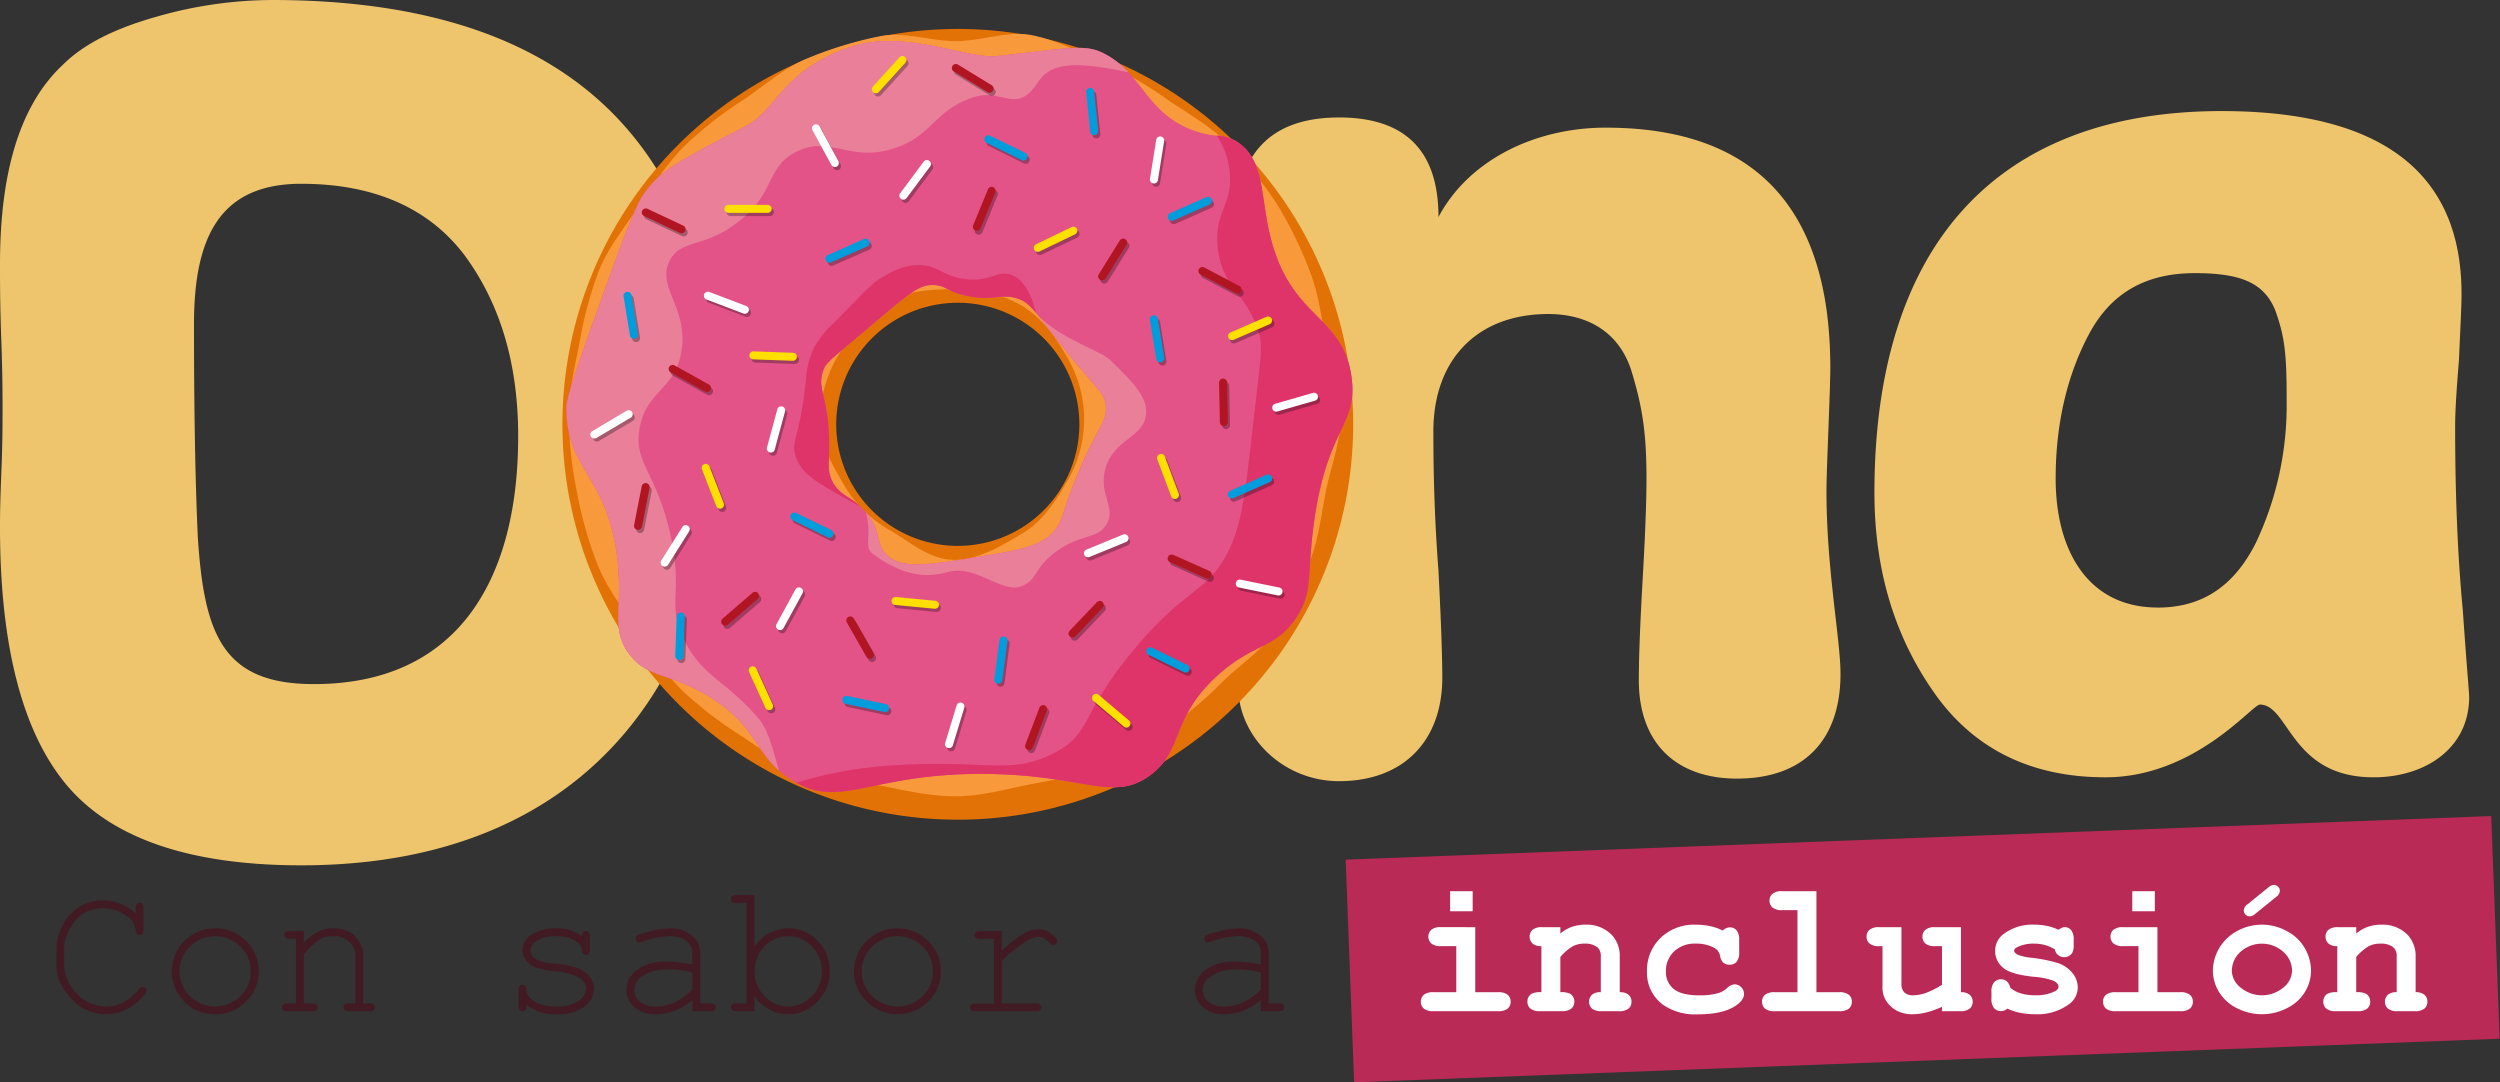 <?xml version="1.0" encoding="UTF-8"?>
<svg xmlns="http://www.w3.org/2000/svg" xmlns:xlink="http://www.w3.org/1999/xlink" id="logo-campaña" width="473.871" height="205.163" viewBox="0 0 473.871 205.163">
  <rect x="0" y="0" width="473.871" height="205.163" fill="#333333" stroke="none"/>
  <defs>
    <clipPath id="clip-path">
      <rect id="Rectángulo_348" data-name="Rectángulo 348" width="473.871" height="205.162" fill="none"></rect>
    </clipPath>
    <clipPath id="clip-path-3">
      <rect id="Rectángulo_346" data-name="Rectángulo 346" width="137.899" height="131.531" fill="none"></rect>
    </clipPath>
  </defs>
  <g id="Grupo_374" data-name="Grupo 374" clip-path="url(#clip-path)">
    <rect id="Rectángulo_345" data-name="Rectángulo 345" width="217.353" height="42.251" transform="matrix(0.999, -0.038, 0.038, 0.999, 255.067, 162.94)" fill="#b92a56"></rect>
    <g id="Grupo_373" data-name="Grupo 373">
      <g id="Grupo_372" data-name="Grupo 372" clip-path="url(#clip-path)">
        <path id="Trazado_2236" data-name="Trazado 2236" d="M20.817,94.939V93.9a1.134,1.134,0,0,1,.2-.755.745.745,0,0,1,1.071,0,1.145,1.145,0,0,1,.2.755V97.99a1.176,1.176,0,0,1-.2.772.683.683,0,0,1-.535.227.665.665,0,0,1-.5-.21,1.087,1.087,0,0,1-.236-.683,3.539,3.539,0,0,0-1.6-2.612,7.4,7.4,0,0,0-4.63-1.562,7.06,7.06,0,0,0-3.209.755,5.374,5.374,0,0,0-1.789,1.331,11.32,11.32,0,0,0-1.841,3.035,7.41,7.41,0,0,0-.491,2.769v2.579a7.9,7.9,0,0,0,2.385,5.725,7.532,7.532,0,0,0,5.54,2.428,6.916,6.916,0,0,0,3.393-.823,10.492,10.492,0,0,0,2.9-2.491.854.854,0,0,1,.666-.367.681.681,0,0,1,.508.192.664.664,0,0,1,.194.491c0,.27-.251.678-.755,1.228a9.654,9.654,0,0,1-3.235,2.428,8.716,8.716,0,0,1-3.639.816,9.279,9.279,0,0,1-3.244-.613A8.071,8.071,0,0,1,9.893,112.3a12.908,12.908,0,0,1-2.025-2.131A9.544,9.544,0,0,1,6.228,107.4a8.513,8.513,0,0,1-.439-2.8v-3a9.69,9.69,0,0,1,1.167-4.444,8.5,8.5,0,0,1,3.19-3.491,8.375,8.375,0,0,1,4.394-1.219,8.816,8.816,0,0,1,6.277,2.491" transform="translate(4.899 78.229)" fill="#411a24"></path>
        <path id="Trazado_2237" data-name="Trazado 2237" d="M34.1,103.462a7.791,7.791,0,0,1-2.411,5.751,7.958,7.958,0,0,1-5.812,2.385,7.965,7.965,0,0,1-5.84-2.393,8.088,8.088,0,0,1,0-11.5,7.966,7.966,0,0,1,5.84-2.395,7.965,7.965,0,0,1,5.812,2.385,7.814,7.814,0,0,1,2.411,5.769m-1.49,0a6.379,6.379,0,0,0-1.974-4.717,6.827,6.827,0,0,0-9.556.009,6.593,6.593,0,0,0,0,9.408,6.807,6.807,0,0,0,9.556.007,6.385,6.385,0,0,0,1.974-4.708" transform="translate(14.922 80.649)" fill="#411a24"></path>
        <path id="Trazado_2238" data-name="Trazado 2238" d="M33.077,95.833V98.06A10.649,10.649,0,0,1,35.864,95.9a6.425,6.425,0,0,1,2.806-.6,6.571,6.571,0,0,1,3.068.718,5.045,5.045,0,0,1,1.78,1.745,4.519,4.519,0,0,1,.8,2.5v9.277h1.246a1.125,1.125,0,0,1,.753.2.68.68,0,0,1,.229.534.689.689,0,0,1-.229.526,1.093,1.093,0,0,1-.753.21H41.617a1.125,1.125,0,0,1-.772-.21.683.683,0,0,1-.229-.526.674.674,0,0,1,.229-.534,1.159,1.159,0,0,1,.772-.2h1.226v-9.032a3.493,3.493,0,0,0-1.139-2.64A4.261,4.261,0,0,0,38.652,96.8a5.166,5.166,0,0,0-2.524.589,13.489,13.489,0,0,0-3.052,2.919v9.242h1.665a1.134,1.134,0,0,1,.755.2.679.679,0,0,1,.227.534.688.688,0,0,1-.227.526,1.1,1.1,0,0,1-.755.21h-4.8a1.1,1.1,0,0,1-.755-.21.688.688,0,0,1-.227-.526.679.679,0,0,1,.227-.534,1.134,1.134,0,0,1,.755-.2H31.6V97.323H30.359a1.1,1.1,0,0,1-.755-.21.707.707,0,0,1-.227-.543.688.688,0,0,1,.227-.526,1.1,1.1,0,0,1,.755-.21Z" transform="translate(24.503 80.649)" fill="#411a24"></path>
        <path id="Trazado_2239" data-name="Trazado 2239" d="M65.254,96.8a1.064,1.064,0,0,1,.209-.737.69.69,0,0,1,.526-.227.707.707,0,0,1,.543.227,1.128,1.128,0,0,1,.212.772v2.526a1.093,1.093,0,0,1-.212.753.7.7,0,0,1-.543.229.694.694,0,0,1-.5-.194.941.941,0,0,1-.234-.631,2.358,2.358,0,0,0-1.087-1.735A6.634,6.634,0,0,0,60.36,96.8a6.428,6.428,0,0,0-3.84,1,2.116,2.116,0,0,0-1.034,1.684,2.036,2.036,0,0,0,1.226,1.754,9.069,9.069,0,0,0,3.192.753,21.808,21.808,0,0,1,4.263.755,5.415,5.415,0,0,1,2.533,1.7,3.787,3.787,0,0,1,.833,2.35,4.241,4.241,0,0,1-1.807,3.34A8.246,8.246,0,0,1,60.43,111.6a8.886,8.886,0,0,1-5.714-1.771,2.526,2.526,0,0,1-.072.772.663.663,0,0,1-.255.3.728.728,0,0,1-.412.122.69.69,0,0,1-.526-.227,1.1,1.1,0,0,1-.209-.755V107a1.126,1.126,0,0,1,.2-.753.678.678,0,0,1,.535-.229.73.73,0,0,1,.535.22.793.793,0,0,1,.218.587,2.2,2.2,0,0,0,.4,1.35,4.426,4.426,0,0,0,1.955,1.4,8.67,8.67,0,0,0,3.288.552,7.02,7.02,0,0,0,4.278-1.071,2.935,2.935,0,0,0,1.4-2.262,2.473,2.473,0,0,0-1.418-2.191,10.858,10.858,0,0,0-4.185-1.106,16.905,16.905,0,0,1-3.936-.737,4,4,0,0,1-1.859-1.366,3.276,3.276,0,0,1-.666-1.964,3.383,3.383,0,0,1,1.859-3.007,8.474,8.474,0,0,1,4.436-1.113,7.847,7.847,0,0,1,4.964,1.49" transform="translate(45.054 80.649)" fill="#411a24"></path>
        <path id="Trazado_2240" data-name="Trazado 2240" d="M76.8,111.018V108.9a10.48,10.48,0,0,1-6.857,2.7,5.966,5.966,0,0,1-4.137-1.342,4.25,4.25,0,0,1-1.492-3.288,4.712,4.712,0,0,1,1.964-3.735,8.918,8.918,0,0,1,5.734-1.6,20.036,20.036,0,0,1,2.21.131q1.191.13,2.577.412V99.8a2.632,2.632,0,0,0-1.122-2.1,5.333,5.333,0,0,0-3.367-.9,17.054,17.054,0,0,0-4.822,1,3.379,3.379,0,0,1-.718.175.645.645,0,0,1-.482-.21.729.729,0,0,1-.2-.526.638.638,0,0,1,.175-.474,6.025,6.025,0,0,1,1.981-.718,17.51,17.51,0,0,1,4.137-.737,6.356,6.356,0,0,1,4.35,1.375,4.081,4.081,0,0,1,1.56,3.113v9.75h1.964a1.161,1.161,0,0,1,.772.2.678.678,0,0,1,.229.534.689.689,0,0,1-.229.526,1.129,1.129,0,0,1-.772.21Zm0-7.329a13.992,13.992,0,0,0-2.191-.439,20.527,20.527,0,0,0-2.439-.14,8.07,8.07,0,0,0-5.014,1.386,3.035,3.035,0,0,0-1.368,2.472,2.872,2.872,0,0,0,1.043,2.245,4.5,4.5,0,0,0,3.043.912,8.338,8.338,0,0,0,3.552-.762,12.806,12.806,0,0,0,3.375-2.43Z" transform="translate(54.425 80.649)" fill="#411a24"></path>
        <path id="Trazado_2241" data-name="Trazado 2241" d="M79.486,91.9v9.766a7.9,7.9,0,0,1,6.436-3.473,7.466,7.466,0,0,1,5.524,2.341,7.893,7.893,0,0,1,2.3,5.744,8.027,8.027,0,0,1-2.324,5.821,7.414,7.414,0,0,1-5.5,2.385,7.751,7.751,0,0,1-6.436-3.471V113.9H76.032a1.1,1.1,0,0,1-.755-.21.734.734,0,0,1,0-1.062,1.134,1.134,0,0,1,.755-.2h1.981V93.388H76.032a1.1,1.1,0,0,1-.755-.21.707.707,0,0,1-.227-.543.685.685,0,0,1,.227-.526,1.1,1.1,0,0,1,.755-.21Zm12.783,14.448a6.478,6.478,0,0,0-1.911-4.726,6.13,6.13,0,0,0-8.943,0,6.8,6.8,0,0,0,0,9.453,6.13,6.13,0,0,0,8.943,0,6.478,6.478,0,0,0,1.911-4.726" transform="translate(63.507 77.764)" fill="#411a24"></path>
        <path id="Trazado_2242" data-name="Trazado 2242" d="M104.137,103.462a7.791,7.791,0,0,1-2.411,5.751,8.3,8.3,0,0,1-11.651-.007,8.092,8.092,0,0,1,0-11.5,8.3,8.3,0,0,1,11.651-.009,7.814,7.814,0,0,1,2.411,5.769m-1.488,0a6.381,6.381,0,0,0-1.975-4.717,6.827,6.827,0,0,0-9.556.009,6.593,6.593,0,0,0,0,9.408,6.807,6.807,0,0,0,9.556.007,6.387,6.387,0,0,0,1.975-4.708" transform="translate(74.19 80.649)" fill="#411a24"></path>
        <path id="Trazado_2243" data-name="Trazado 2243" d="M105.608,95.761v3.718a24.78,24.78,0,0,1,4.305-3.342,5.768,5.768,0,0,1,2.638-.746,3.886,3.886,0,0,1,2.446.886q1.133.886,1.132,1.342a.751.751,0,0,1-.772.772.637.637,0,0,1-.3-.063,2.4,2.4,0,0,1-.456-.393,4.423,4.423,0,0,0-1.071-.842,2,2,0,0,0-.894-.229,4.943,4.943,0,0,0-2.324.772,34.891,34.891,0,0,0-4.708,3.77v8.068h6.523a1.159,1.159,0,0,1,.772.2.68.68,0,0,1,.229.534.689.689,0,0,1-.229.526,1.125,1.125,0,0,1-.772.21H100.575a1.125,1.125,0,0,1-.753-.2.689.689,0,0,1-.009-1.017,1.134,1.134,0,0,1,.762-.2h3.559V97.251h-2.718a1.093,1.093,0,0,1-.753-.21.749.749,0,0,1-.009-1.069,1.092,1.092,0,0,1,.762-.21Z" transform="translate(84.275 80.721)" fill="#411a24"></path>
        <path id="Trazado_2244" data-name="Trazado 2244" d="M135.169,111.018V108.9a10.48,10.48,0,0,1-6.857,2.7,5.966,5.966,0,0,1-4.137-1.342,4.25,4.25,0,0,1-1.492-3.288,4.712,4.712,0,0,1,1.964-3.735,8.918,8.918,0,0,1,5.734-1.6,20.036,20.036,0,0,1,2.21.131q1.191.13,2.577.412V99.8a2.632,2.632,0,0,0-1.122-2.1,5.332,5.332,0,0,0-3.367-.9,17.055,17.055,0,0,0-4.822,1,3.379,3.379,0,0,1-.718.175.645.645,0,0,1-.482-.21.729.729,0,0,1-.2-.526.638.638,0,0,1,.175-.474,6.025,6.025,0,0,1,1.981-.718,17.51,17.51,0,0,1,4.137-.737,6.357,6.357,0,0,1,4.35,1.375,4.081,4.081,0,0,1,1.56,3.113v9.75h1.964a1.161,1.161,0,0,1,.772.2.678.678,0,0,1,.229.534.689.689,0,0,1-.229.526,1.129,1.129,0,0,1-.772.21Zm0-7.329a13.991,13.991,0,0,0-2.191-.439,20.527,20.527,0,0,0-2.439-.14,8.07,8.07,0,0,0-5.014,1.386,3.035,3.035,0,0,0-1.368,2.472,2.871,2.871,0,0,0,1.043,2.245,4.5,4.5,0,0,0,3.043.912,8.337,8.337,0,0,0,3.552-.762,12.806,12.806,0,0,0,3.375-2.43Z" transform="translate(103.814 80.649)" fill="#411a24"></path>
        <path id="Trazado_2245" data-name="Trazado 2245" d="M156.189,98.319v12.327H160.5a2.738,2.738,0,0,1,1.85.5,1.679,1.679,0,0,1,.552,1.307,1.656,1.656,0,0,1-.552,1.289,2.738,2.738,0,0,1-1.85.5H148.28a2.739,2.739,0,0,1-1.85-.5,1.679,1.679,0,0,1-.552-1.307,1.656,1.656,0,0,1,.552-1.289,2.739,2.739,0,0,1,1.85-.5h4.315v-8.733H149.7a2.747,2.747,0,0,1-1.841-.5,1.791,1.791,0,0,1-.009-2.6,2.735,2.735,0,0,1,1.85-.5ZM155.7,95.3h-4.28V91.5h4.28Z" transform="translate(123.442 77.426)" fill="#fff"></path>
        <path id="Trazado_2246" data-name="Trazado 2246" d="M163.062,95.41V96.62a6.829,6.829,0,0,1,2.166-1.263,7.608,7.608,0,0,1,2.568-.421,6.588,6.588,0,0,1,5.051,1.983,5.82,5.82,0,0,1,1.473,4.137v6.681a2.425,2.425,0,0,1,1.684.5,1.691,1.691,0,0,1,.543,1.307,1.665,1.665,0,0,1-.552,1.289,2.746,2.746,0,0,1-1.85.5H170.9a2.739,2.739,0,0,1-1.85-.5,1.808,1.808,0,0,1-.009-2.6,2.418,2.418,0,0,1,1.684-.5v-6.787a2.146,2.146,0,0,0-.631-1.717,3.729,3.729,0,0,0-2.472-.7,4.718,4.718,0,0,0-2.184.482,9.741,9.741,0,0,0-2.376,2.042v6.681a3.842,3.842,0,0,1,1.789.264,1.7,1.7,0,0,1,.858,1.543,1.659,1.659,0,0,1-.552,1.289,2.739,2.739,0,0,1-1.85.5h-4.086a2.739,2.739,0,0,1-1.85-.5,1.679,1.679,0,0,1-.552-1.307,1.716,1.716,0,0,1,.842-1.525,3.959,3.959,0,0,1,1.806-.264V99.005a2.4,2.4,0,0,1-1.684-.508,1.7,1.7,0,0,1-.543-1.3,1.653,1.653,0,0,1,.552-1.289,2.729,2.729,0,0,1,1.85-.5Z" transform="translate(132.701 80.335)" fill="#fff"></path>
        <path id="Trazado_2247" data-name="Trazado 2247" d="M183.47,96.058a1.938,1.938,0,0,1,1.333-.613,1.633,1.633,0,0,1,1.27.552,2.7,2.7,0,0,1,.5,1.831v2.315a2.7,2.7,0,0,1-.5,1.842,1.69,1.69,0,0,1-1.305.543,1.892,1.892,0,0,1-1.246-.421,2.4,2.4,0,0,1-.578-1.289,2.115,2.115,0,0,0-1.017-1.447,7.037,7.037,0,0,0-3.63-.842,5.6,5.6,0,0,0-4.076,1.492,5.033,5.033,0,0,0-1.534,3.77,4.087,4.087,0,0,0,1.471,3.323q1.473,1.218,4.892,1.218a12.292,12.292,0,0,0,3.667-.456,4.533,4.533,0,0,0,1.6-.956,2.173,2.173,0,0,1,1.368-.674,1.721,1.721,0,0,1,1.27.543,1.757,1.757,0,0,1,.535,1.279q0,1.194-1.63,2.263-2.42,1.6-7.086,1.6a10.748,10.748,0,0,1-6.523-1.735,7.509,7.509,0,0,1-3.155-6.384,8.541,8.541,0,0,1,2.559-6.356,9.13,9.13,0,0,1,6.681-2.516,12.989,12.989,0,0,1,2.771.281,9.6,9.6,0,0,1,2.367.842" transform="translate(143.085 80.335)" fill="#fff"></path>
        <path id="Trazado_2248" data-name="Trazado 2248" d="M191.218,91.5v19.149h4.315a2.735,2.735,0,0,1,1.85.5,1.678,1.678,0,0,1,.552,1.305,1.659,1.659,0,0,1-.552,1.289,2.735,2.735,0,0,1-1.85.5H183.309a2.735,2.735,0,0,1-1.85-.5,1.678,1.678,0,0,1-.552-1.305,1.659,1.659,0,0,1,.552-1.289,2.735,2.735,0,0,1,1.85-.5h4.315V95.093H184.73a2.739,2.739,0,0,1-1.843-.5,1.666,1.666,0,0,1-.561-1.3A1.65,1.65,0,0,1,182.881,92a2.718,2.718,0,0,1,1.85-.5Z" transform="translate(153.083 77.425)" fill="#fff"></path>
        <path id="Trazado_2249" data-name="Trazado 2249" d="M209.526,95.193V107.52a2.4,2.4,0,0,1,1.684.51,1.7,1.7,0,0,1,.543,1.3,1.659,1.659,0,0,1-.552,1.289,2.739,2.739,0,0,1-1.85.5h-3.419v-.823a17.363,17.363,0,0,1-2.947,1.052,11.054,11.054,0,0,1-2.666.351,6.063,6.063,0,0,1-3.068-.746,5.468,5.468,0,0,1-2.051-2.06,4.7,4.7,0,0,1-.543-2.367V98.788h-.615a2.732,2.732,0,0,1-1.85-.5,1.679,1.679,0,0,1-.552-1.305,1.66,1.66,0,0,1,.552-1.289,2.732,2.732,0,0,1,1.85-.5h4.209v10.7a2.235,2.235,0,0,0,.552,1.674,2.35,2.35,0,0,0,1.691.535,7.245,7.245,0,0,0,2.341-.43,16.547,16.547,0,0,0,3.1-1.553V98.788h-1.3a2.729,2.729,0,0,1-1.85-.5,1.672,1.672,0,0,1-.552-1.305,1.653,1.653,0,0,1,.552-1.289,2.729,2.729,0,0,1,1.85-.5Z" transform="translate(162.165 80.552)" fill="#fff"></path>
        <path id="Trazado_2250" data-name="Trazado 2250" d="M216.474,99.619a7.264,7.264,0,0,0-1.841-.816,7.426,7.426,0,0,0-2.018-.271,6.844,6.844,0,0,0-3.314.683q-.543.3-.543.65,0,.4.737.788A9.816,9.816,0,0,0,212,101.2a29.274,29.274,0,0,1,4.979.982,6.023,6.023,0,0,1,2.841,1.929,4.318,4.318,0,0,1,1,2.7,3.922,3.922,0,0,1-1.7,3.227,10.082,10.082,0,0,1-6.331,1.876,14.372,14.372,0,0,1-2.884-.271,10.57,10.57,0,0,1-2.43-.8,2.053,2.053,0,0,1-.559.351,1.615,1.615,0,0,1-.615.122,1.725,1.725,0,0,1-1.342-.552,2.739,2.739,0,0,1-.5-1.85V107.7a2.739,2.739,0,0,1,.5-1.85,1.68,1.68,0,0,1,1.307-.554,1.657,1.657,0,0,1,1.087.36,2.393,2.393,0,0,1,.683,1.237,5.553,5.553,0,0,0,1.983,1.06,8.978,8.978,0,0,0,2.664.36,7.888,7.888,0,0,0,3.842-.772q.648-.385.648-.807,0-.7-.929-1.158a13.809,13.809,0,0,0-3.842-.772q-4.331-.454-5.786-1.752a4.039,4.039,0,0,1-1.455-3.157,3.92,3.92,0,0,1,1.63-3.209,9.037,9.037,0,0,1,5.786-1.754,11.9,11.9,0,0,1,2.395.236,9.993,9.993,0,0,1,2.2.727,3.162,3.162,0,0,1,.622-.367,1.4,1.4,0,0,1,.535-.124,1.575,1.575,0,0,1,1.228.554,2.772,2.772,0,0,1,.491,1.85v.877a3.138,3.138,0,0,1-.281,1.6,1.769,1.769,0,0,1-1.527.807,1.738,1.738,0,0,1-1.139-.4,1.823,1.823,0,0,1-.631-1.069" transform="translate(173.016 80.336)" fill="#fff"></path>
        <path id="Trazado_2251" data-name="Trazado 2251" d="M226.228,98.319v12.327h4.315a2.745,2.745,0,0,1,1.85.5,1.685,1.685,0,0,1,.552,1.307,1.662,1.662,0,0,1-.552,1.289,2.745,2.745,0,0,1-1.85.5H218.319a2.745,2.745,0,0,1-1.85-.5,1.685,1.685,0,0,1-.552-1.307,1.662,1.662,0,0,1,.552-1.289,2.745,2.745,0,0,1,1.85-.5h4.315v-8.733H219.74a2.75,2.75,0,0,1-1.842-.5,1.674,1.674,0,0,1-.561-1.307,1.655,1.655,0,0,1,.554-1.289,2.729,2.729,0,0,1,1.85-.5Zm-.491-3.015h-4.279V91.5h4.279Z" transform="translate(182.709 77.426)" fill="#fff"></path>
        <path id="Trazado_2252" data-name="Trazado 2252" d="M245.8,107.126a7.752,7.752,0,0,1-1.148,4.006,8.092,8.092,0,0,1-3.419,3.087,10.348,10.348,0,0,1-9.443.017,8.161,8.161,0,0,1-3.419-3.078,7.76,7.76,0,0,1-1.174-4.067,8.655,8.655,0,0,1,4.621-7.507,9.756,9.756,0,0,1,9.4.028,8.318,8.318,0,0,1,3.427,3.279,8.541,8.541,0,0,1,1.158,4.235m-3.595.017a4.812,4.812,0,0,0-1.244-3.192,6.081,6.081,0,0,0-8.54-.4,4.861,4.861,0,0,0-1.63,3.613,4.206,4.206,0,0,0,1.649,3.146,6.352,6.352,0,0,0,8.118,0,4.226,4.226,0,0,0,1.649-3.164m-3.033-14.011-3.945,3.209a1.768,1.768,0,0,1-1,.474,1.148,1.148,0,0,1-.835-.334,1.106,1.106,0,0,1-.342-.823,1.523,1.523,0,0,1,.7-1.122l3.964-3.209a1.763,1.763,0,0,1,1-.474,1.151,1.151,0,0,1,.833.334,1.08,1.08,0,0,1,.342.807,1.52,1.52,0,0,1-.718,1.139" transform="translate(192.249 76.879)" fill="#fff"></path>
        <path id="Trazado_2253" data-name="Trazado 2253" d="M244.775,95.41V96.62a6.829,6.829,0,0,1,2.166-1.263,7.608,7.608,0,0,1,2.568-.421,6.588,6.588,0,0,1,5.051,1.983,5.82,5.82,0,0,1,1.473,4.137v6.681a2.425,2.425,0,0,1,1.684.5,1.691,1.691,0,0,1,.543,1.307,1.665,1.665,0,0,1-.552,1.289,2.746,2.746,0,0,1-1.85.5h-3.244a2.739,2.739,0,0,1-1.85-.5,1.808,1.808,0,0,1-.009-2.6,2.418,2.418,0,0,1,1.684-.5v-6.787a2.146,2.146,0,0,0-.631-1.717,3.729,3.729,0,0,0-2.472-.7,4.718,4.718,0,0,0-2.184.482,9.741,9.741,0,0,0-2.376,2.042v6.681a3.842,3.842,0,0,1,1.789.264,1.7,1.7,0,0,1,.858,1.543,1.659,1.659,0,0,1-.552,1.289,2.739,2.739,0,0,1-1.85.5h-4.086a2.739,2.739,0,0,1-1.85-.5,1.679,1.679,0,0,1-.552-1.307,1.716,1.716,0,0,1,.842-1.525,3.96,3.96,0,0,1,1.806-.264V99.005A2.4,2.4,0,0,1,239.5,98.5a1.7,1.7,0,0,1-.543-1.3,1.653,1.653,0,0,1,.552-1.289,2.729,2.729,0,0,1,1.85-.5Z" transform="translate(201.846 80.335)" fill="#fff"></path>
        <path id="Trazado_2254" data-name="Trazado 2254" d="M136.685,83.221c0,41.853-22.983,80.8-79.59,80.8-21.049,0-35.805-5.081-44.274-15S0,122.654,0,99.914C0,91.93.486,88.544.486,78.14c0-2.66,0-7.257-.242-13.789S0,53.222,0,50.078c0-17.661,3.871-30.241,11.854-37.74,4.111-4.113,10.16-7.016,17.9-9.194A80.25,80.25,0,0,1,51.529,0q85.278,0,85.156,83.221M98.22,82.737c0-13.789-3.388-25.16-10.161-34.352C81.284,39.433,70.883,34.836,57.1,34.836,41.61,34.836,36.771,45,36.771,61.449s.244,30,.727,40.4c1.209,18.628,4.837,27.82,22.016,27.82,27.093,0,38.706-19.6,38.706-46.932" fill="#eec56c"></path>
        <path id="Trazado_2255" data-name="Trazado 2255" d="M146.448,12.059q18.87,0,18.87,18.87c5.806-10.887,18.386-16.935,31.692-16.935,28.3,0,42.579,15.242,42.579,45.481,0,4.6-.726,19.112-.726,23.467,0,14.757,2.66,28.064,2.66,34.6,0,12.58-7.016,19.837-19.6,19.837-11.613,0-18.628-6.774-18.628-18.628,0-4.355.242-10.645.726-19.112s.726-14.758.726-19.112c0-8.469-.726-13.547-2.9-20.563-2.178-6.776-7.741-10.645-15.726-10.645-13.306,0-21.772,8.467-21.772,22.256,0,8.227.242,16.935.967,26.371q.726,14.151.726,20.321c0,11.854-7.257,19.6-19.6,19.6-10.4,0-19.112-8.225-19.112-18.144,0-2.66.484-8.467,1.209-17.177.726-8.467,1.209-17.175,1.209-25.886A262.219,262.219,0,0,0,128.3,49.315c-.967-9.194-1.451-14.757-1.451-16.451,0-13.789,6.532-20.8,19.6-20.8" transform="translate(107.342 10.204)" fill="#eec56c"></path>
        <path id="Trazado_2256" data-name="Trazado 2256" d="M303.73,46c0,2.66-.242,6.774-.484,12.58-.484,5.806-.726,9.918-.726,12.58q0,19.6,1.451,34.836c.726,10.4,1.209,15.726,1.209,16.451,0,9.676-8.225,15.24-18.144,15.24-15.724,0-15.966-13.789-21.53-13.789-1.451,0-12.338,13.789-29.273,13.789-14.031,0-24.916-5.323-32.417-15.966S192.447,98.5,192.447,83.74c0-46.692,22.981-72.336,65.8-72.336,30.241,0,45.481,11.613,45.481,34.6m-57.577,59.512c8.467,0,14.515-4.113,18.628-12.338A60.89,60.89,0,0,0,270.587,66.8c0-8.952-.242-12.338-2.177-17.661-2.179-5.323-6.776-7.016-15.242-7.016-9.434,0-15.966,3.871-20.079,11.613s-6.29,16.935-6.29,27.337c0,13.547,6.048,24.434,19.354,24.434" transform="translate(162.848 9.65)" fill="#eec56c"></path>
        <path id="Trazado_2257" data-name="Trazado 2257" d="M132.685,2.973a74.941,74.941,0,1,0,74.941,74.941A74.941,74.941,0,0,0,132.685,2.973m0,97.983a23.043,23.043,0,1,1,23.042-23.042,23.043,23.043,0,0,1-23.042,23.042" transform="translate(48.863 2.516)" fill="#e27205"></path>
        <path id="Trazado_2258" data-name="Trazado 2258" d="M131.765,4.851c-4.832,0-9.79-1.843-14.358-.94a74.111,74.111,0,0,0-13.8,4.211c-4.405,1.826-8.131,5.184-12.046,7.806a73.04,73.04,0,0,0-11.2,8.768c-3.345,3.345-5.952,7.372-8.592,11.317-2.622,3.916-5.734,7.7-7.562,12.1A73.239,73.239,0,0,0,60.452,61.91c-.9,4.567-2.055,9.355-2.055,14.186a74.447,74.447,0,0,0,1.566,14.282,73.8,73.8,0,0,0,3.94,13.828c1.826,4.405,4.808,8.354,7.429,12.27,2.64,3.945,5.228,8.134,8.574,11.48A74.4,74.4,0,0,0,91.3,136.664c3.916,2.622,7.9,5.6,12.3,7.427,4.329,1.8,9.545,1.008,14.251,1.939,4.567.9,9.081,1.953,13.913,1.953s9.294-1.316,13.861-2.219c4.706-.93,9.279-1.555,13.608-3.349a70.6,70.6,0,0,0,12.157-7.01,70.61,70.61,0,0,0,10.741-8.943c3.345-3.345,7.551-5.958,10.191-9.9a72.865,72.865,0,0,0,6.384-12.735c1.8-4.329,2.289-9.065,3.22-13.769.9-4.567,2.782-9.128,2.782-13.959s-1.837-9.4-2.74-13.966c-.93-4.706-1.383-9.467-3.177-13.8a73.369,73.369,0,0,0-6.3-12.813,74.217,74.217,0,0,0-9.021-11.133c-3.345-3.345-7.6-5.766-11.542-8.406a72.615,72.615,0,0,0-12.3-7.167c-4.329-1.795-8.766-4.169-13.47-5.1-4.567-.9-9.565,1.135-14.4,1.135m-.308,98.323c-4.638,0-8.373-3.415-12.118-5.581a23.282,23.282,0,0,1-8.9-8.86c-2.167-3.746-4.446-7.5-4.446-12.133a24.977,24.977,0,0,1,3.7-12.565c2.236-3.864,5.064-7.438,8.926-9.674,3.746-2.166,8.2-2.479,12.84-2.479a24.427,24.427,0,0,1,12.562,2.959c3.864,2.236,6.382,5.672,8.616,9.534a23.192,23.192,0,0,1-.057,24.418c-2.236,3.864-4.684,7.352-8.548,9.585-3.744,2.167-7.935,4.8-12.573,4.8" transform="translate(49.415 2.949)" fill="#f89a3c"></path>
        <path id="Trazado_2259" data-name="Trazado 2259" d="M206.981,68.016c-1.59-11.978-11.387-10.917-15.34-26.5-2.009-7.929-1.043-14.393-6.054-17.989a7.285,7.285,0,0,0-4.143-1.374,17.021,17.021,0,0,1-4.335-.96c-8.991-3.229-9.648-10.571-16.684-14.419-3.873-2.118-6.4-1.278-20.589.275-5.937.648-17.873-5.413-28.526-1.512-12.381,4.531-13.263,11.72-19.243,14.832C78.92,27.206,76.551,28.683,73.9,31.764c-1.891,2.2-2.961,4.1-9.15,21.423-4.381,12.257-6.571,18.423-6.593,20.321C58.01,85.4,65.677,86.4,67.713,101.66c1.326,9.949-1.372,13.717,2.287,18.676,3.384,4.586,7.265,3.489,14.668,7.828,10.272,6.017,8.9,11.7,16.282,16.2q.382.235.759.439c8.834,4.841,14.443-1.855,35.838-1.676,18.848.157,24.183,5.43,31.219.275,6.478-4.747,3.772-10.551,12.514-18.676,7.023-6.528,11.363-5.2,15.34-11.4,3.139-4.9,1.859-7.952,3.229-17.855,2.533-18.3,8.348-18.3,7.132-27.462M155.147,86.078c-3.415,8.1-2.716,9.2-4.981,11.456-2.551,2.542-6.467,3.223-14.2,4.484-9.515,1.549-14.326,2.271-17.059-.375-2.341-2.267-.825-4.363-3.984-8.094a.335.335,0,0,1-.033-.039,12.9,12.9,0,0,0-1.025-1.073c-2.188-2.04-3.986-2.221-5.295-4.741-1.045-2.02-.58-3.223-.622-7.348-.092-9-2.389-9.984-1.121-13.7.482-1.409.953-1.669,8.718-8.217s9.4-8.061,12.2-7.97c2.5.079,2.47,1.324,6.6,2.116,4.791.921,6.091-.511,9.091.373,1.479.438,2.348,1.137,3.74,2.819.114.135.231.281.353.43.943,1.174,2.138,2.767,3.873,4.97,7.545,9.565,8.692,9.486,8.967,12.08.34,3.185-1.351,3.631-5.23,12.826" transform="translate(49.214 3.568)" fill="#e35387"></path>
        <path id="Trazado_2260" data-name="Trazado 2260" d="M160.425,6.772c-3.871-2.118-6.4-1.278-20.587.275-5.939.648-17.875-5.413-28.526-1.512C98.93,10.068,98.047,17.257,92.069,20.368c-13.15,6.838-15.517,8.315-18.165,11.4-1.892,2.2-2.961,4.1-9.15,21.423-4.381,12.257-6.571,18.423-6.595,20.323C58.01,85.4,65.678,86.4,67.712,101.66c1.327,9.949-1.37,13.717,2.289,18.676,3.384,4.586,7.263,3.489,14.666,7.828,8.934,5.234,9.059,10.215,13.8,14.386-1.224-4.123-1.985-7.628-3.859-9.862-6.161-7.355-11.14-8.1-14.439-15.659-2.9-6.648.094-8.031-2.236-18.914-2.625-12.261-7.124-13.773-5.9-20.541,1.313-7.237,6.763-7.184,7.931-14.642,1.294-8.251-4.8-12.013-2.236-17.083,2.121-4.2,6.62-2.26,13.219-7.525,6.908-5.515,4.987-10.047,10.575-13.014,6.5-3.454,10.28,2.059,18.912-.814,7.1-2.363,7.381-7.034,14.642-9.558,5.732-1.994,8.319,3.41,12.406-2.849,2.239-3.428,6.067-4.374,17.218-1.929a16.847,16.847,0,0,0-4.278-3.386" transform="translate(49.213 3.568)" fill="#ea7f99"></path>
        <path id="Trazado_2261" data-name="Trazado 2261" d="M142.02,51.1c-.4,4.5-6.157,4.651-7.728,10.372-1.342,4.889,2.173,7.289.2,10.575-1.748,2.921-4.837,1.551-9.761,5.288-4.063,3.085-3.2,4.963-6.1,6.3C114.87,85.383,109.887,79.573,104.6,81c-2.524.679-7.424,1.846-14.439-3.458-1.737-1.318,0-3.456-1.27-7.856.009.013.022.026.033.039,3.159,3.731,1.643,5.827,3.984,8.094,2.732,2.646,7.544,1.924,17.059.375,7.728-1.261,11.644-1.942,14.2-4.484,2.265-2.256,1.566-3.36,4.981-11.456,3.879-9.194,5.57-9.643,5.23-12.827-.275-2.592-1.422-2.513-8.967-12.078-1.735-2.2-2.93-3.8-3.873-4.97,4.625,4.693,11.794,6.611,13.776,8.557,4.182,4.1,7.006,6.877,6.711,10.169" transform="translate(75.219 27.396)" fill="#ea7f99"></path>
        <path id="Trazado_2262" data-name="Trazado 2262" d="M179.889,87.259c-1.37,9.9-.092,12.955-3.229,17.855-3.977,6.2-8.319,4.868-15.34,11.4-8.742,8.123-6.037,13.928-12.514,18.674-7.038,5.156-12.371-.118-31.219-.275-21.4-.177-27.006,6.519-35.84,1.676a79.835,79.835,0,0,1,19.339-3.375c16.965-.918,21.217,1.793,29.081-2.035,8.061-3.923,4.848-7.507,16.88-21.353,9.166-10.551,12.966-9.436,16.88-17.694,2.263-4.776,2.963-10.638,4.27-22.167,1.586-13.992,1.942-15.859,1.423-17.9-2.058-8.086-6.884-8.823-7.931-16.474-.958-7,2.8-8.4,2.238-14.642a15.636,15.636,0,0,0-2.443-7.021,7.292,7.292,0,0,1,4.143,1.375c5.011,3.6,4.045,10.058,6.054,17.988,3.951,15.587,13.75,14.524,15.34,26.5,1.217,9.163-4.6,9.163-7.132,27.462" transform="translate(69.174 11.788)" fill="#df346a"></path>
        <path id="Trazado_2263" data-name="Trazado 2263" d="M127.4,36.317c-1.394-1.682-2.262-2.382-3.742-2.819-3-.884-4.3.55-9.091-.371-4.128-.794-4.1-2.038-6.6-2.118-2.8-.09-4.447,1.429-12.205,7.97S87.53,45.788,87.048,47.2c-1.268,3.715,1.026,4.7,1.121,13.7.042,4.124-.423,5.328.622,7.348,1.307,2.52,3.105,2.7,5.293,4.741-1.146-.58-2.267-1.213-3.4-1.848-4.942-2.788-7.534-4.246-8.745-7.322-1.246-3.164.7-3.654,1.83-14.845a15.877,15.877,0,0,1,1.628-6.3,18.9,18.9,0,0,1,3.659-4.475c7.1-7.285,7.514-7.619,8.339-8.134,2.227-1.385,4.575-2.849,7.728-2.847,3.748,0,4.435,2.075,8.744,2.644,4.865.642,6.128-1.711,8.745-.814,2.431.836,3.929,3.761,4.785,7.281" transform="translate(68.998 23.022)" fill="#df346a"></path>
        <g id="Grupo_371" data-name="Grupo 371" transform="translate(112.353 11.234)" opacity="0.3" style="mix-blend-mode: multiply;isolation: isolate">
          <g id="Grupo_370" data-name="Grupo 370">
            <g id="Grupo_369" data-name="Grupo 369" clip-path="url(#clip-path-3)">
              <path id="Trazado_2264" data-name="Trazado 2264" d="M82.834,22.882H75.342a.76.76,0,0,1,0-1.519h7.492a.76.76,0,0,1,0,1.519" transform="translate(-49.241 6.843)" fill="#040506"></path>
              <path id="Trazado_2265" data-name="Trazado 2265" d="M77.941,36.4l7.486.266a.76.76,0,0,1-.054,1.519l-7.486-.268a.759.759,0,1,1,.054-1.518" transform="translate(-47.065 19.571)" fill="#040506"></path>
              <path id="Trazado_2266" data-name="Trazado 2266" d="M92.58,61.626l7.459.711a.76.76,0,0,1-.146,1.512l-7.457-.711a.759.759,0,1,1,.144-1.512" transform="translate(-34.716 40.91)" fill="#040506"></path>
              <path id="Trazado_2267" data-name="Trazado 2267" d="M75.033,55.985,72.319,49a.76.76,0,1,1,1.416-.55l2.714,6.982a.76.76,0,0,1-1.416.55" transform="translate(-51.2 29.356)" fill="#040506"></path>
              <path id="Trazado_2268" data-name="Trazado 2268" d="M106.787,26.932l6.75-3.251a.759.759,0,1,1,.659,1.368l-6.75,3.251a.759.759,0,0,1-.659-1.368" transform="translate(-22.354 8.74)" fill="#040506"></path>
              <path id="Trazado_2269" data-name="Trazado 2269" d="M113.25,10.037l.768,7.453a.76.76,0,0,1-1.512.155l-.766-7.453a.759.759,0,1,1,1.51-.155" transform="translate(-17.802 -3.317)" fill="#040506"></path>
              <path id="Trazado_2270" data-name="Trazado 2270" d="M85.012,13.484l3.58,6.582a.759.759,0,0,1-1.333.726l-3.582-6.58a.76.76,0,0,1,1.335-.727" transform="translate(-41.623 -0.158)" fill="#040506"></path>
              <path id="Trazado_2271" data-name="Trazado 2271" d="M118.291,22.375l1.187-7.4a.759.759,0,1,1,1.5.24l-1.187,7.4a.759.759,0,0,1-1.5-.242" transform="translate(-12.263 0.9)" fill="#040506"></path>
              <path id="Trazado_2272" data-name="Trazado 2272" d="M92.707,23.07l4.475-6.009a.76.76,0,0,1,1.219.908l-4.475,6.008a.759.759,0,1,1-1.218-.906" transform="translate(-34.032 2.943)" fill="#040506"></path>
              <path id="Trazado_2273" data-name="Trazado 2273" d="M130.3,32.673l-6.628-3.493a.76.76,0,0,1,.709-1.344l6.628,3.493a.76.76,0,1,1-.709,1.344" transform="translate(-8.045 12.247)" fill="#040506"></path>
              <path id="Trazado_2274" data-name="Trazado 2274" d="M105.517,80.2l2.668-7a.76.76,0,1,1,1.42.541l-2.668,7a.76.76,0,0,1-1.42-.541" transform="translate(-23.107 50.296)" fill="#040506"></path>
              <path id="Trazado_2275" data-name="Trazado 2275" d="M125.538,47.451l-.159-7.49a.76.76,0,0,1,1.519-.031l.159,7.49a.76.76,0,0,1-1.519.031" transform="translate(-6.257 21.924)" fill="#040506"></path>
              <path id="Trazado_2276" data-name="Trazado 2276" d="M110.134,67.687l5.167-5.426a.759.759,0,1,1,1.1,1.049l-5.166,5.424a.759.759,0,1,1-1.1-1.047" transform="translate(-19.335 41.252)" fill="#040506"></path>
              <path id="Trazado_2277" data-name="Trazado 2277" d="M90.919,71.258,87.208,64.75A.759.759,0,0,1,88.526,64L92.239,70.5a.76.76,0,1,1-1.32.753" transform="translate(-38.642 42.596)" fill="#040506"></path>
              <path id="Trazado_2278" data-name="Trazado 2278" d="M74.527,66.168,80.2,61.279a.759.759,0,1,1,.991,1.15l-5.677,4.889a.759.759,0,0,1-.991-1.15" transform="translate(-49.512 40.465)" fill="#040506"></path>
              <path id="Trazado_2279" data-name="Trazado 2279" d="M118.339,26l-3.962,6.358a.759.759,0,1,1-1.289-.8l3.962-6.358a.759.759,0,1,1,1.289.8" transform="translate(-16.755 9.783)" fill="#040506"></path>
              <path id="Trazado_2280" data-name="Trazado 2280" d="M104.4,20.534l-2.849,6.931a.76.76,0,1,1-1.4-.58l2.849-6.927a.759.759,0,0,1,1.4.576" transform="translate(-27.658 5.256)" fill="#040506"></path>
              <path id="Trazado_2281" data-name="Trazado 2281" d="M75.793,42.85l-6.548-3.639a.76.76,0,1,1,.738-1.327l6.548,3.639a.76.76,0,0,1-.738,1.327" transform="translate(-54.089 20.742)" fill="#040506"></path>
              <path id="Trazado_2282" data-name="Trazado 2282" d="M121.177,57.333l6.842,3.052a.759.759,0,0,1-.618,1.386l-6.842-3.052a.759.759,0,0,1,.618-1.386" transform="translate(-10.718 37.225)" fill="#040506"></path>
              <path id="Trazado_2283" data-name="Trazado 2283" d="M104.7,12.22,98.31,8.31a.759.759,0,1,1,.792-1.3l6.39,3.91a.759.759,0,1,1-.792,1.3" transform="translate(-29.471 -5.393)" fill="#040506"></path>
              <path id="Trazado_2284" data-name="Trazado 2284" d="M68.258,50.834,66.82,58.186a.76.76,0,1,1-1.492-.292l1.44-7.352a.759.759,0,1,1,1.49.292" transform="translate(-57.084 31.015)" fill="#040506"></path>
              <path id="Trazado_2285" data-name="Trazado 2285" d="M67.2,21.8l6.779,3.19a.759.759,0,1,1-.648,1.374l-6.777-3.19A.759.759,0,1,1,67.2,21.8" transform="translate(-56.405 7.154)" fill="#040506"></path>
              <path id="Trazado_2286" data-name="Trazado 2286" d="M100.91,73.431,98.726,80.6a.76.76,0,0,1-1.453-.443l2.184-7.167a.76.76,0,0,1,1.453.443" transform="translate(-30.069 50.073)" fill="#040506"></path>
              <path id="Trazado_2287" data-name="Trazado 2287" d="M68.171,60.944l3.99-6.342a.759.759,0,0,1,1.285.809l-3.99,6.342a.759.759,0,0,1-1.285-.809" transform="translate(-54.765 34.67)" fill="#040506"></path>
              <path id="Trazado_2288" data-name="Trazado 2288" d="M119.46,56.657,112.53,59.5a.76.76,0,0,1-.578-1.4l6.932-2.843a.759.759,0,0,1,.576,1.4" transform="translate(-18.018 35.472)" fill="#040506"></path>
              <path id="Trazado_2289" data-name="Trazado 2289" d="M73.516,30.332l7,2.659a.759.759,0,0,1-.539,1.42l-7-2.659a.759.759,0,1,1,.539-1.42" transform="translate(-51.015 14.39)" fill="#040506"></path>
              <path id="Trazado_2290" data-name="Trazado 2290" d="M79.986,67.609l3.593-6.574a.759.759,0,0,1,1.333.727l-3.593,6.574a.759.759,0,0,1-1.333-.727" transform="translate(-44.748 40.078)" fill="#040506"></path>
              <path id="Trazado_2291" data-name="Trazado 2291" d="M68.447,43.862,62,47.682a.759.759,0,0,1-.774-1.305l6.443-3.822a.76.76,0,1,1,.775,1.307" transform="translate(-60.856 24.686)" fill="#040506"></path>
              <path id="Trazado_2292" data-name="Trazado 2292" d="M78.978,49.845l1.955-7.232a.759.759,0,1,1,1.466.4l-1.955,7.233a.759.759,0,0,1-1.466-.4" transform="translate(-45.544 24.35)" fill="#040506"></path>
              <path id="Trazado_2293" data-name="Trazado 2293" d="M135.047,62.832,127.7,61.34a.759.759,0,1,1,.3-1.488l7.342,1.492a.759.759,0,1,1-.3,1.488" transform="translate(-4.804 39.4)" fill="#040506"></path>
              <path id="Trazado_2294" data-name="Trazado 2294" d="M131.378,42.755l7.2-2.073A.759.759,0,0,1,139,42.14l-7.2,2.075a.76.76,0,0,1-.421-1.46" transform="translate(-1.646 23.165)" fill="#040506"></path>
              <path id="Trazado_2295" data-name="Trazado 2295" d="M92.886,26.292l-6.853,3.028a.759.759,0,0,1-.613-1.388l6.851-3.03a.76.76,0,1,1,.615,1.39" transform="translate(-40.454 9.783)" fill="#040506"></path>
              <path id="Trazado_2296" data-name="Trazado 2296" d="M128.025,22l-6.853,3.028a.759.759,0,1,1-.613-1.388l6.851-3.03a.76.76,0,1,1,.615,1.39" transform="translate(-10.72 6.15)" fill="#040506"></path>
              <path id="Trazado_2297" data-name="Trazado 2297" d="M134.207,50.493l-6.853,3.028a.759.759,0,1,1-.613-1.388l6.851-3.03a.76.76,0,0,1,.615,1.39" transform="translate(-5.488 30.262)" fill="#040506"></path>
              <path id="Trazado_2298" data-name="Trazado 2298" d="M65.459,38.567,64.25,31.173a.76.76,0,0,1,1.5-.246l1.209,7.394a.76.76,0,1,1-1.5.246" transform="translate(-57.993 14.398)" fill="#040506"></path>
              <path id="Trazado_2299" data-name="Trazado 2299" d="M119.5,40.981l-1.209-7.394a.76.76,0,0,1,1.5-.246L121,40.736a.76.76,0,1,1-1.5.246" transform="translate(-12.267 16.441)" fill="#040506"></path>
              <path id="Trazado_2300" data-name="Trazado 2300" d="M87.63,71.795l7.331,1.545a.759.759,0,0,1-.314,1.486l-7.331-1.545a.759.759,0,0,1,.314-1.486" transform="translate(-38.976 49.504)" fill="#040506"></path>
              <path id="Trazado_2301" data-name="Trazado 2301" d="M82.445,53.021l6.729,3.294a.76.76,0,0,1-.668,1.364l-6.729-3.294a.76.76,0,0,1,.668-1.364" transform="translate(-43.513 33.567)" fill="#040506"></path>
              <path id="Trazado_2302" data-name="Trazado 2302" d="M102.364,14.292l6.729,3.294a.76.76,0,0,1-.668,1.364L101.7,15.657a.76.76,0,0,1,.668-1.364" transform="translate(-26.658 0.795)" fill="#040506"></path>
              <path id="Trazado_2303" data-name="Trazado 2303" d="M119,66.86l6.729,3.294a.76.76,0,0,1-.668,1.364l-6.729-3.294A.76.76,0,0,1,119,66.86" transform="translate(-12.581 45.278)" fill="#040506"></path>
              <path id="Trazado_2304" data-name="Trazado 2304" d="M102.314,73.751l.978-7.427a.76.76,0,0,1,1.507.2l-.978,7.427a.76.76,0,1,1-1.507-.2" transform="translate(-25.78 44.33)" fill="#040506"></path>
              <path id="Trazado_2305" data-name="Trazado 2305" d="M69.547,71.427l.279-7.486A.76.76,0,0,1,71.345,64l-.282,7.486a.758.758,0,0,1-1.516-.057" transform="translate(-53.503 42.253)" fill="#040506"></path>
              <path id="Trazado_2306" data-name="Trazado 2306" d="M121.694,54.977l-2.631-7.014a.759.759,0,0,1,1.422-.532l2.631,7.014a.759.759,0,1,1-1.422.532" transform="translate(-11.643 28.484)" fill="#040506"></path>
              <path id="Trazado_2307" data-name="Trazado 2307" d="M78.535,69.175l3.113,6.814a.76.76,0,0,1-1.383.631l-3.111-6.814a.759.759,0,1,1,1.381-.631" transform="translate(-47.124 46.925)" fill="#040506"></path>
              <path id="Trazado_2308" data-name="Trazado 2308" d="M89.929,11.883l5.035-5.548a.759.759,0,1,1,1.124,1.021L91.054,12.9a.759.759,0,0,1-1.124-1.021" transform="translate(-36.422 -6.084)" fill="#040506"></path>
              <path id="Trazado_2309" data-name="Trazado 2309" d="M118.339,77.758l-5.716-4.843a.76.76,0,0,1,.982-1.159l5.716,4.843a.76.76,0,1,1-.982,1.159" transform="translate(-17.279 49.333)" fill="#040506"></path>
              <path id="Trazado_2310" data-name="Trazado 2310" d="M134.217,34.278l-6.873,2.982a.759.759,0,1,1-.6-1.394l6.873-2.982a.76.76,0,1,1,.6,1.394" transform="translate(-5.493 16.539)" fill="#040506"></path>
            </g>
          </g>
        </g>
        <path id="Trazado_2311" data-name="Trazado 2311" d="M82.613,22.552H75.121a.76.76,0,0,1,0-1.519h7.492a.76.76,0,0,1,0,1.519" transform="translate(62.925 17.798)" fill="#fddf00"></path>
        <path id="Trazado_2312" data-name="Trazado 2312" d="M77.721,36.074l7.486.266a.76.76,0,1,1-.054,1.519l-7.486-.268a.759.759,0,1,1,.054-1.518" transform="translate(65.101 30.526)" fill="#fddf00"></path>
        <path id="Trazado_2313" data-name="Trazado 2313" d="M92.36,61.295l7.459.713a.76.76,0,1,1-.146,1.512l-7.457-.713a.759.759,0,1,1,.144-1.512" transform="translate(77.451 51.864)" fill="#fddf00"></path>
        <path id="Trazado_2314" data-name="Trazado 2314" d="M74.813,55.655,72.1,48.673a.76.76,0,1,1,1.416-.55L76.229,55.1a.76.76,0,0,1-1.416.55" transform="translate(60.966 40.31)" fill="#fddf00"></path>
        <path id="Trazado_2315" data-name="Trazado 2315" d="M106.567,26.6l6.75-3.251a.759.759,0,0,1,.659,1.368l-6.75,3.251a.759.759,0,0,1-.659-1.368" transform="translate(89.813 19.695)" fill="#fddf00"></path>
        <path id="Trazado_2316" data-name="Trazado 2316" d="M113.029,9.706l.768,7.453a.76.76,0,0,1-1.512.155l-.766-7.453a.759.759,0,0,1,1.51-.155" transform="translate(94.364 7.637)" fill="#009ddd"></path>
        <path id="Trazado_2317" data-name="Trazado 2317" d="M84.792,13.155l3.58,6.58a.759.759,0,0,1-1.333.727L83.457,13.88a.76.76,0,0,1,1.335-.726" transform="translate(70.543 10.796)" fill="#fff"></path>
        <path id="Trazado_2318" data-name="Trazado 2318" d="M118.071,22.046l1.187-7.4a.759.759,0,1,1,1.5.242l-1.187,7.4a.759.759,0,1,1-1.5-.24" transform="translate(99.904 11.854)" fill="#fff"></path>
        <path id="Trazado_2319" data-name="Trazado 2319" d="M92.487,22.739l4.475-6.009a.76.76,0,0,1,1.218.908l-4.475,6.008a.759.759,0,1,1-1.218-.906" transform="translate(78.135 13.897)" fill="#fff"></path>
        <path id="Trazado_2320" data-name="Trazado 2320" d="M130.08,32.342l-6.628-3.493a.76.76,0,1,1,.709-1.344L130.789,31a.76.76,0,1,1-.709,1.344" transform="translate(104.122 23.201)" fill="#b21522"></path>
        <path id="Trazado_2321" data-name="Trazado 2321" d="M105.3,79.874l2.668-7a.76.76,0,0,1,1.42.541l-2.668,7a.76.76,0,1,1-1.42-.541" transform="translate(89.059 61.251)" fill="#b21522"></path>
        <path id="Trazado_2322" data-name="Trazado 2322" d="M125.318,47.121l-.159-7.49a.76.76,0,0,1,1.519-.031l.159,7.49a.76.76,0,1,1-1.519.031" transform="translate(105.909 32.879)" fill="#b21522"></path>
        <path id="Trazado_2323" data-name="Trazado 2323" d="M109.914,67.357l5.168-5.426a.759.759,0,1,1,1.1,1.049L111.014,68.4a.759.759,0,1,1-1.1-1.047" transform="translate(92.832 52.207)" fill="#b21522"></path>
        <path id="Trazado_2324" data-name="Trazado 2324" d="M90.7,70.927l-3.711-6.508a.759.759,0,0,1,1.318-.753l3.713,6.508a.76.76,0,1,1-1.32.753" transform="translate(73.523 53.55)" fill="#b21522"></path>
        <path id="Trazado_2325" data-name="Trazado 2325" d="M74.306,65.837l5.677-4.889a.759.759,0,0,1,.991,1.15L75.3,66.987a.759.759,0,0,1-.991-1.15" transform="translate(62.654 51.419)" fill="#b21522"></path>
        <path id="Trazado_2326" data-name="Trazado 2326" d="M118.118,25.667l-3.962,6.358a.759.759,0,1,1-1.289-.8l3.962-6.358a.759.759,0,1,1,1.289.8" transform="translate(95.411 20.737)" fill="#b21522"></path>
        <path id="Trazado_2327" data-name="Trazado 2327" d="M104.179,20.2l-2.849,6.929a.759.759,0,0,1-1.4-.576l2.849-6.931a.76.76,0,0,1,1.4.578" transform="translate(84.508 16.21)" fill="#b21522"></path>
        <path id="Trazado_2328" data-name="Trazado 2328" d="M75.573,42.52l-6.55-3.639a.76.76,0,0,1,.738-1.327l6.548,3.639a.759.759,0,0,1-.737,1.327" transform="translate(58.077 31.697)" fill="#b21522"></path>
        <path id="Trazado_2329" data-name="Trazado 2329" d="M120.957,57l6.842,3.052a.759.759,0,0,1-.618,1.386l-6.842-3.052A.759.759,0,1,1,120.957,57" transform="translate(101.449 48.179)" fill="#b21522"></path>
        <path id="Trazado_2330" data-name="Trazado 2330" d="M104.479,11.89,98.09,7.98a.759.759,0,1,1,.792-1.3l6.39,3.91a.759.759,0,1,1-.792,1.3" transform="translate(82.695 5.562)" fill="#b21522"></path>
        <path id="Trazado_2331" data-name="Trazado 2331" d="M68.038,50.5,66.6,57.856a.76.76,0,0,1-1.492-.292l1.44-7.352a.759.759,0,1,1,1.49.292" transform="translate(55.083 41.97)" fill="#b21522"></path>
        <path id="Trazado_2332" data-name="Trazado 2332" d="M66.978,21.473l6.779,3.19a.759.759,0,1,1-.648,1.374l-6.777-3.19a.759.759,0,1,1,.646-1.374" transform="translate(55.761 18.109)" fill="#b21522"></path>
        <path id="Trazado_2333" data-name="Trazado 2333" d="M100.689,73.1l-2.184,7.167a.76.76,0,0,1-1.453-.443l2.184-7.167a.76.76,0,0,1,1.453.443" transform="translate(82.097 61.027)" fill="#fff"></path>
        <path id="Trazado_2334" data-name="Trazado 2334" d="M67.95,60.613l3.99-6.342a.759.759,0,1,1,1.285.809l-3.99,6.342a.759.759,0,1,1-1.285-.809" transform="translate(57.401 45.624)" fill="#fff"></path>
        <path id="Trazado_2335" data-name="Trazado 2335" d="M119.239,56.326l-6.931,2.843a.76.76,0,0,1-.578-1.4l6.932-2.843a.759.759,0,1,1,.576,1.4" transform="translate(94.148 46.426)" fill="#fff"></path>
        <path id="Trazado_2336" data-name="Trazado 2336" d="M73.3,30l7,2.659a.759.759,0,0,1-.539,1.42l-7-2.659A.759.759,0,1,1,73.3,30" transform="translate(61.152 25.345)" fill="#fff"></path>
        <path id="Trazado_2337" data-name="Trazado 2337" d="M79.766,67.278,83.358,60.7a.759.759,0,0,1,1.333.727L81.1,68.005a.759.759,0,1,1-1.333-.727" transform="translate(67.419 51.032)" fill="#fff"></path>
        <path id="Trazado_2338" data-name="Trazado 2338" d="M68.227,43.53l-6.445,3.82a.758.758,0,1,1-.774-1.3l6.443-3.822a.759.759,0,1,1,.775,1.305" transform="translate(51.31 35.641)" fill="#fff"></path>
        <path id="Trazado_2339" data-name="Trazado 2339" d="M78.758,49.515l1.955-7.232a.759.759,0,1,1,1.466.4l-1.955,7.233a.759.759,0,0,1-1.466-.4" transform="translate(66.623 35.305)" fill="#fff"></path>
        <path id="Trazado_2340" data-name="Trazado 2340" d="M134.826,62.5l-7.342-1.492a.759.759,0,0,1,.3-1.488l7.342,1.492a.759.759,0,1,1-.3,1.488" transform="translate(107.362 50.354)" fill="#fff"></path>
        <path id="Trazado_2341" data-name="Trazado 2341" d="M131.157,42.425l7.2-2.073a.759.759,0,0,1,.421,1.458l-7.2,2.075a.76.76,0,0,1-.421-1.46" transform="translate(110.52 34.12)" fill="#fff"></path>
        <path id="Trazado_2342" data-name="Trazado 2342" d="M92.665,25.961l-6.853,3.028A.759.759,0,1,1,85.2,27.6l6.851-3.03a.76.76,0,0,1,.615,1.39" transform="translate(71.712 20.737)" fill="#009ddd"></path>
        <path id="Trazado_2343" data-name="Trazado 2343" d="M127.8,21.667l-6.853,3.028a.759.759,0,0,1-.613-1.388l6.851-3.03a.76.76,0,1,1,.615,1.39" transform="translate(101.447 17.104)" fill="#009ddd"></path>
        <path id="Trazado_2344" data-name="Trazado 2344" d="M133.987,50.163l-6.853,3.028a.759.759,0,1,1-.613-1.388l6.851-3.03a.76.76,0,1,1,.615,1.39" transform="translate(106.678 41.217)" fill="#009ddd"></path>
        <path id="Trazado_2345" data-name="Trazado 2345" d="M65.238,38.237l-1.209-7.394a.76.76,0,0,1,1.5-.246l1.209,7.394a.76.76,0,1,1-1.5.246" transform="translate(54.172 25.353)" fill="#009ddd"></path>
        <path id="Trazado_2346" data-name="Trazado 2346" d="M119.275,40.65l-1.209-7.394a.76.76,0,0,1,1.5-.246l1.209,7.394a.76.76,0,1,1-1.5.246" transform="translate(99.898 27.395)" fill="#009ddd"></path>
        <path id="Trazado_2347" data-name="Trazado 2347" d="M87.409,71.465,94.74,73.01a.759.759,0,0,1-.314,1.486l-7.331-1.545a.759.759,0,0,1,.314-1.486" transform="translate(73.19 60.459)" fill="#009ddd"></path>
        <path id="Trazado_2348" data-name="Trazado 2348" d="M82.224,52.69l6.729,3.294a.76.76,0,0,1-.668,1.364l-6.729-3.294a.76.76,0,0,1,.668-1.364" transform="translate(68.653 44.521)" fill="#009ddd"></path>
        <path id="Trazado_2349" data-name="Trazado 2349" d="M102.144,13.961l6.729,3.294a.76.76,0,0,1-.668,1.364l-6.729-3.294a.76.76,0,0,1,.668-1.364" transform="translate(85.509 11.749)" fill="#009ddd"></path>
        <path id="Trazado_2350" data-name="Trazado 2350" d="M118.778,66.531l6.729,3.294a.76.76,0,0,1-.668,1.364l-6.729-3.294a.76.76,0,0,1,.668-1.364" transform="translate(99.585 56.232)" fill="#009ddd"></path>
        <path id="Trazado_2351" data-name="Trazado 2351" d="M102.094,73.421l.978-7.427a.76.76,0,0,1,1.506.2l-.978,7.427a.76.76,0,1,1-1.506-.2" transform="translate(86.386 55.285)" fill="#009ddd"></path>
        <path id="Trazado_2352" data-name="Trazado 2352" d="M69.326,71.1l.281-7.486a.759.759,0,1,1,1.518.057l-.281,7.486a.759.759,0,0,1-1.518-.057" transform="translate(58.663 53.207)" fill="#009ddd"></path>
        <path id="Trazado_2353" data-name="Trazado 2353" d="M121.474,54.648l-2.631-7.014a.759.759,0,1,1,1.422-.534l2.631,7.014a.759.759,0,1,1-1.422.534" transform="translate(100.524 39.438)" fill="#fddf00"></path>
        <path id="Trazado_2354" data-name="Trazado 2354" d="M78.315,68.843l3.113,6.816a.76.76,0,0,1-1.383.631l-3.111-6.814a.76.76,0,0,1,1.381-.633" transform="translate(65.042 57.88)" fill="#fddf00"></path>
        <path id="Trazado_2355" data-name="Trazado 2355" d="M89.709,11.552,94.744,6a.759.759,0,0,1,1.124,1.021l-5.035,5.548a.759.759,0,0,1-1.124-1.021" transform="translate(75.745 4.87)" fill="#fddf00"></path>
        <path id="Trazado_2356" data-name="Trazado 2356" d="M118.118,77.428,112.4,72.585a.76.76,0,1,1,.982-1.159l5.716,4.843a.76.76,0,1,1-.982,1.159" transform="translate(94.887 60.288)" fill="#fddf00"></path>
        <path id="Trazado_2357" data-name="Trazado 2357" d="M134,33.948l-6.873,2.982a.76.76,0,0,1-.6-1.394l6.873-2.982a.759.759,0,0,1,.6,1.394" transform="translate(106.673 27.494)" fill="#fddf00"></path>
      </g>
    </g>
  </g>
</svg>
